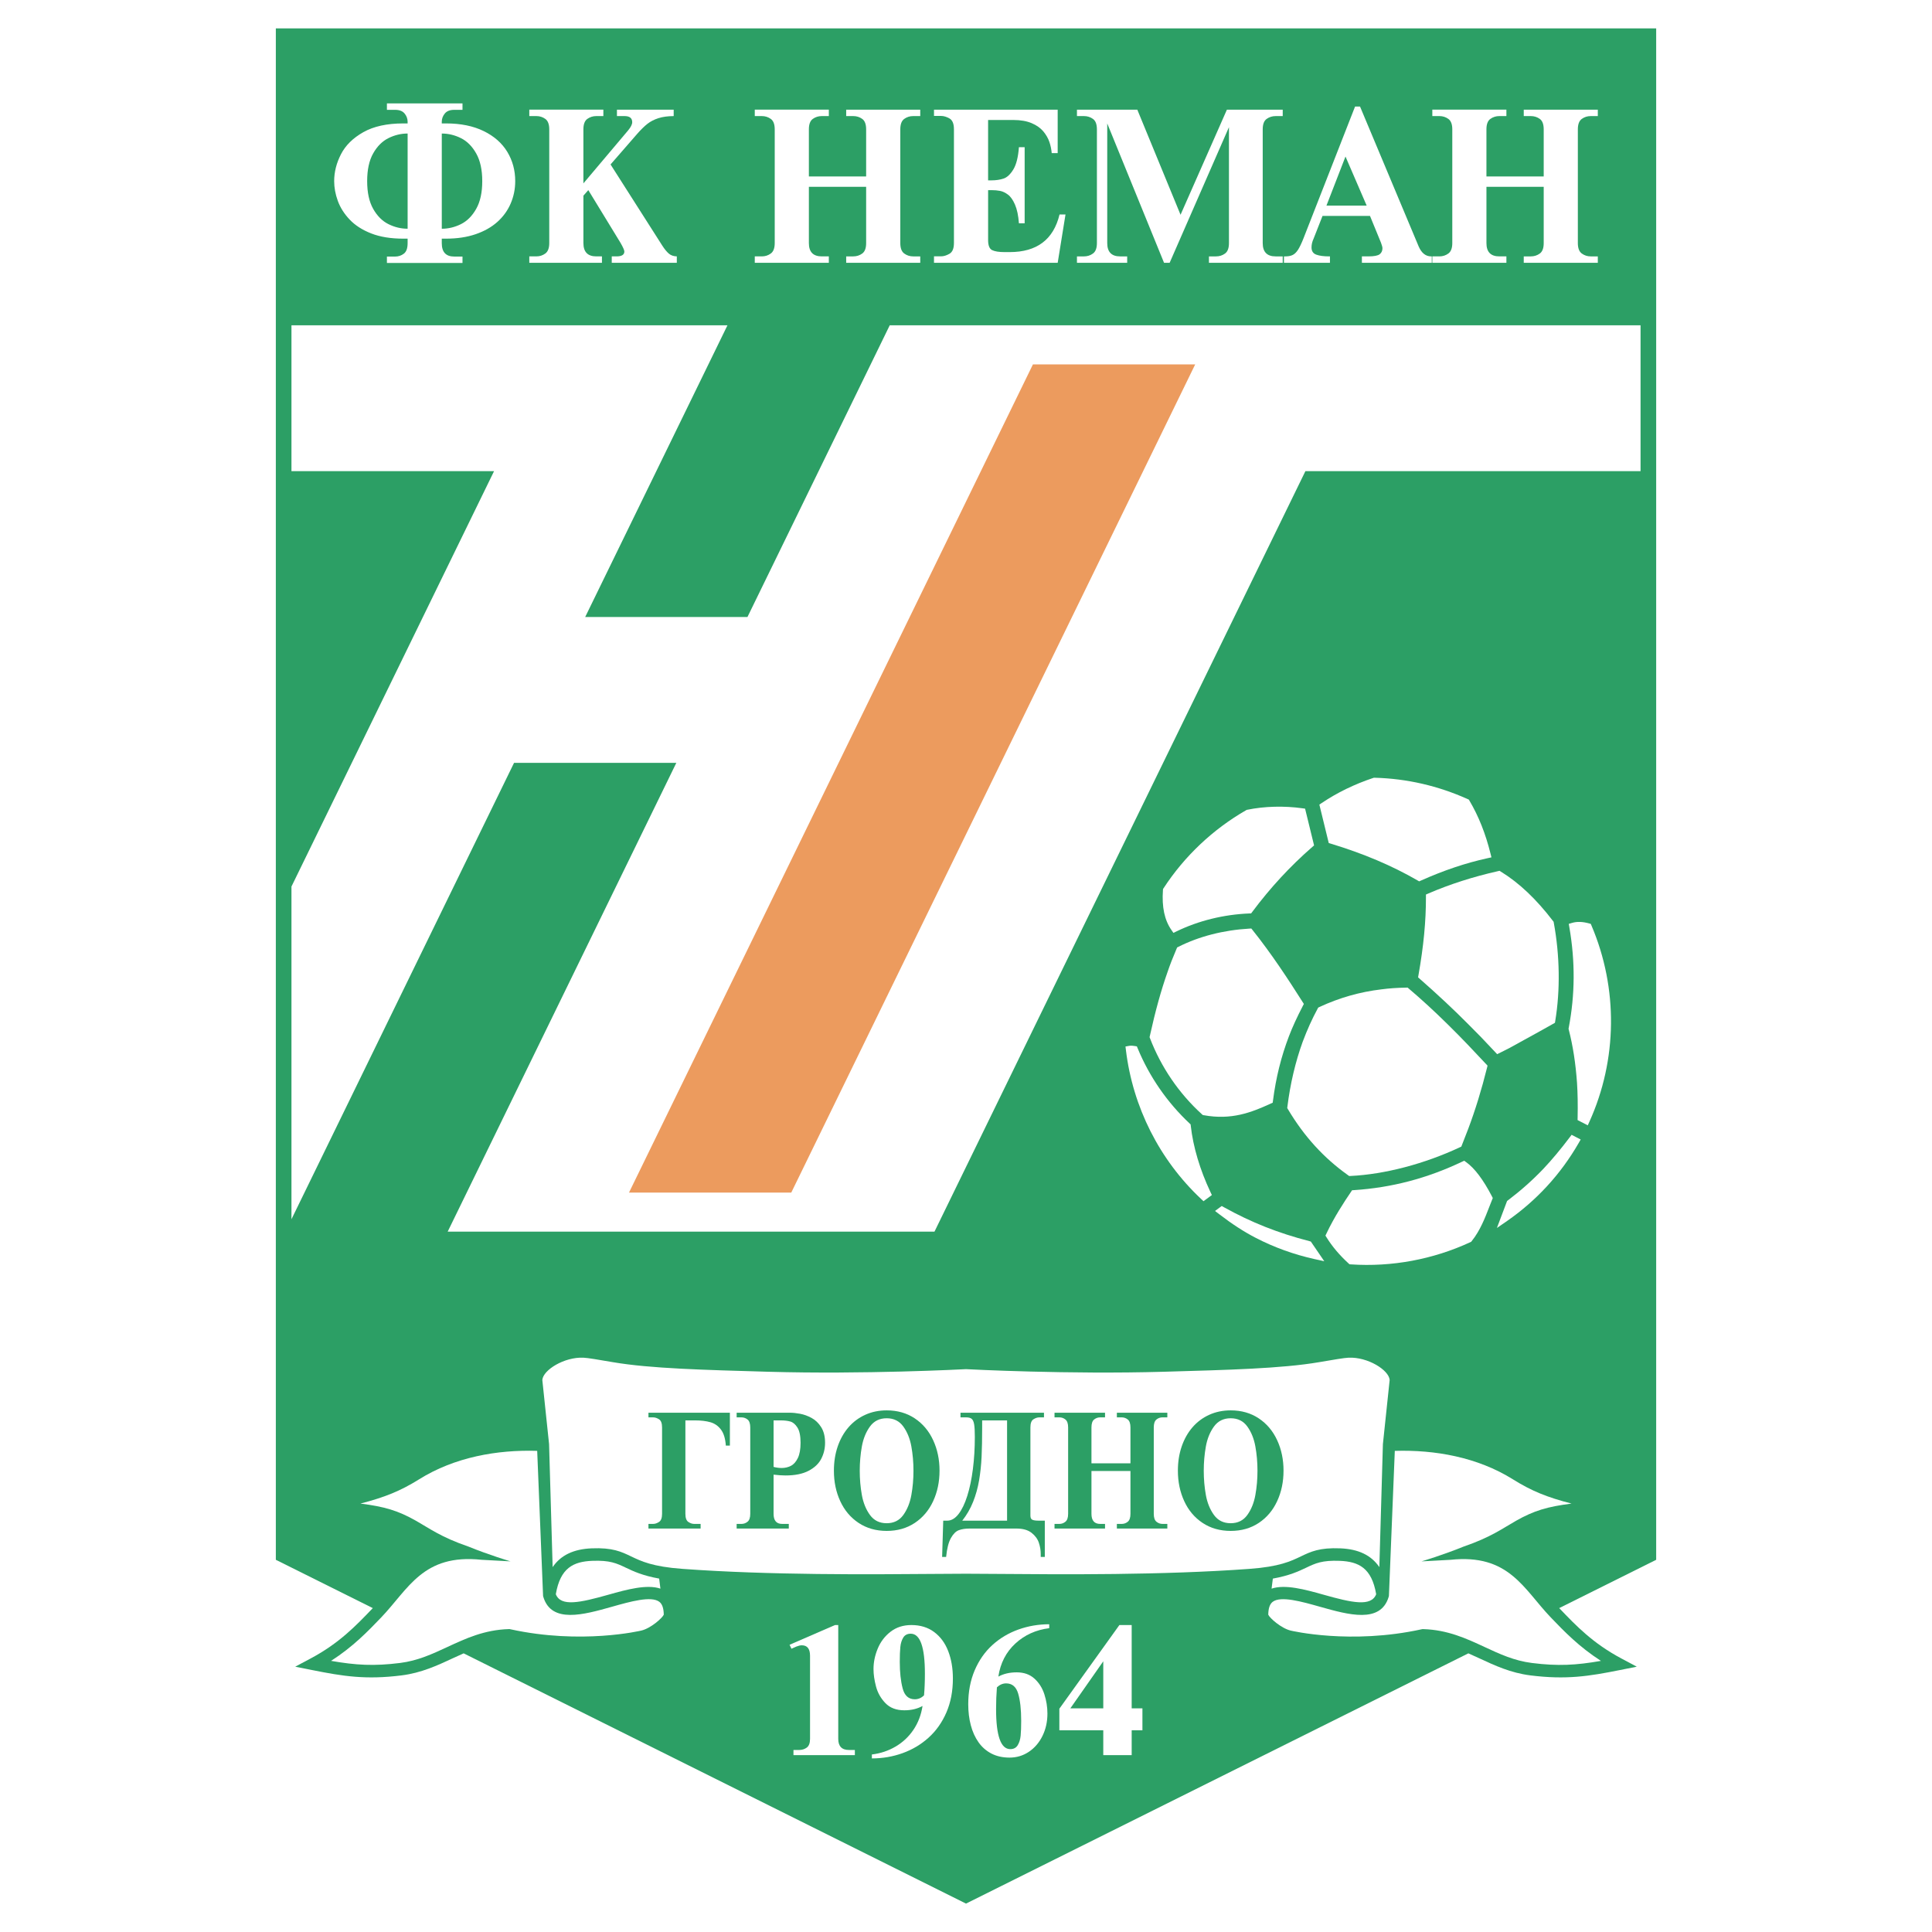 <?xml version="1.0" encoding="utf-8"?>
<!-- Generator: Adobe Illustrator 13.0.0, SVG Export Plug-In . SVG Version: 6.00 Build 14948)  -->
<!DOCTYPE svg PUBLIC "-//W3C//DTD SVG 1.0//EN" "http://www.w3.org/TR/2001/REC-SVG-20010904/DTD/svg10.dtd">
<svg version="1.0" id="Layer_1" xmlns="http://www.w3.org/2000/svg" xmlns:xlink="http://www.w3.org/1999/xlink" x="0px" y="0px"
	 width="192.756px" height="192.756px" viewBox="0 0 192.756 192.756" enable-background="new 0 0 192.756 192.756"
	 xml:space="preserve">
<g>
	<polygon fill-rule="evenodd" clip-rule="evenodd" fill="#FFFFFF" points="0,0 192.756,0 192.756,192.756 0,192.756 0,0 	"/>
	<path fill-rule="evenodd" clip-rule="evenodd" fill="#2C9F65" d="M165.236,2.834H27.52v152.787l9.676,4.82
		c-0.022,0.023-0.043,0.045-0.065,0.066c-1.623,1.695-3.3,3.447-6.136,4.957l-1.541,0.82l1.711,0.342
		c3.053,0.611,5.322,0.977,8.905,0.527c1.967-0.248,3.565-0.99,5.111-1.711c0.361-0.168,0.719-0.33,1.078-0.488l50.12,24.967
		l50.12-24.967c0.358,0.158,0.716,0.32,1.077,0.488c1.546,0.721,3.144,1.463,5.11,1.711c3.583,0.449,5.853,0.084,8.905-0.527
		l1.711-0.342l-1.54-0.82c-2.836-1.51-4.514-3.262-6.136-4.957c-0.022-0.021-0.044-0.043-0.065-0.066l9.676-4.82V2.834
		L165.236,2.834z"/>
	<path fill-rule="evenodd" clip-rule="evenodd" fill="#FFFFFF" d="M38.76,22.364c-0.616-0.305-1.124-0.812-1.525-1.521
		c-0.402-0.709-0.603-1.633-0.603-2.772c0-1.141,0.201-2.066,0.603-2.773c0.401-0.708,0.91-1.214,1.525-1.519
		c0.616-0.305,1.252-0.457,1.909-0.457v9.498C40.012,22.821,39.375,22.668,38.76,22.364L38.76,22.364z M46.143,26.237v-0.64H45.32
		c-0.83,0-1.244-0.445-1.244-1.335v-0.452h0.432c1.103,0,2.085-0.148,2.948-0.444c0.862-0.296,1.585-0.705,2.168-1.227
		c0.583-0.522,1.025-1.133,1.327-1.835c0.301-0.701,0.453-1.444,0.453-2.231c0-1.078-0.265-2.054-0.794-2.927
		c-0.53-0.873-1.316-1.564-2.358-2.071s-2.29-0.761-3.744-0.761h-0.432v-0.166c0-0.301,0.1-0.575,0.301-0.821
		c0.201-0.246,0.515-0.369,0.943-0.369h0.823v-0.64h-7.54v0.64h0.822c0.428,0,0.741,0.123,0.942,0.369s0.301,0.52,0.301,0.821v0.166
		h-0.432c-1.628,0-2.958,0.292-3.988,0.874s-1.773,1.314-2.227,2.196c-0.454,0.882-0.681,1.779-0.681,2.689
		c0,0.649,0.122,1.308,0.366,1.976c0.245,0.667,0.638,1.288,1.182,1.86c0.542,0.572,1.257,1.032,2.146,1.38
		c0.888,0.348,1.955,0.521,3.202,0.521h0.432v0.452c0,0.509-0.126,0.859-0.379,1.049c-0.253,0.191-0.541,0.286-0.864,0.286h-0.822
		v0.64H46.143L46.143,26.237z M45.983,13.78c0.614,0.304,1.123,0.813,1.526,1.526c0.403,0.713,0.605,1.635,0.605,2.766
		c0,1.135-0.202,2.057-0.605,2.769s-0.912,1.219-1.526,1.524c-0.614,0.304-1.25,0.457-1.906,0.457v-9.498
		C44.733,13.323,45.369,13.475,45.983,13.78L45.983,13.78z"/>
	<path fill-rule="evenodd" clip-rule="evenodd" fill="#FFFFFF" d="M58.208,18.293l4.459-5.283c0.272-0.329,0.409-0.603,0.409-0.819
		c0-0.406-0.255-0.61-0.764-0.61h-0.76v-0.64h5.662v0.64c-0.59,0.004-1.098,0.073-1.521,0.208s-0.791,0.324-1.101,0.567
		c-0.31,0.244-0.658,0.584-1.042,1.024l-2.635,3.028l5.168,8.107c0.231,0.356,0.449,0.62,0.653,0.792s0.468,0.263,0.79,0.272v0.64
		h-6.491v-0.64h0.478c0.52,0,0.779-0.163,0.779-0.489c0-0.127-0.123-0.406-0.369-0.84l-3.227-5.283l-0.489,0.555v4.728
		c0,0.887,0.429,1.329,1.288,1.329h0.562v0.64h-7.248v-0.64h0.704c0.334,0,0.632-0.095,0.894-0.287
		c0.261-0.191,0.393-0.539,0.393-1.042v-11.34c0-0.51-0.131-0.858-0.393-1.047c-0.262-0.188-0.56-0.283-0.894-0.283h-0.704v-0.64
		h7.389v0.64h-0.704c-0.332,0-0.628,0.094-0.892,0.28c-0.264,0.187-0.396,0.537-0.396,1.049V18.293L58.208,18.293z"/>
	<path fill-rule="evenodd" clip-rule="evenodd" fill="#FFFFFF" d="M80.702,17.607h5.713v-4.699c0-0.512-0.131-0.86-0.393-1.047
		s-0.56-0.28-0.894-0.28h-0.704v-0.64h7.389v0.64h-0.709c-0.331,0-0.627,0.095-0.889,0.283c-0.262,0.188-0.392,0.537-0.392,1.047
		v11.34c0,0.503,0.13,0.851,0.392,1.042c0.262,0.192,0.558,0.287,0.889,0.287h0.709v0.64h-7.389v-0.64h0.704
		c0.334,0,0.632-0.094,0.894-0.283c0.262-0.189,0.393-0.535,0.393-1.039v-5.622h-5.713v5.622c0,0.882,0.429,1.322,1.287,1.322h0.704
		v0.64h-7.389v-0.64h0.704c0.334,0,0.632-0.095,0.894-0.287c0.262-0.191,0.393-0.539,0.393-1.042v-11.34
		c0-0.51-0.13-0.858-0.393-1.047c-0.262-0.188-0.56-0.283-0.894-0.283h-0.704v-0.64h7.389v0.64h-0.704
		c-0.332,0-0.629,0.093-0.892,0.28c-0.264,0.187-0.395,0.535-0.395,1.047V17.607L80.702,17.607z"/>
	<path fill-rule="evenodd" clip-rule="evenodd" fill="#FFFFFF" d="M105.525,10.942v4.337h-0.595
		c-0.03-0.375-0.107-0.747-0.232-1.116c-0.125-0.368-0.327-0.72-0.607-1.056c-0.28-0.335-0.667-0.609-1.162-0.819
		s-1.104-0.317-1.826-0.317h-2.52v6.023h0.328c0.461,0,0.867-0.06,1.219-0.179s0.676-0.423,0.973-0.912
		c0.297-0.489,0.481-1.227,0.555-2.217h0.572v7.591h-0.572c-0.057-0.771-0.187-1.391-0.391-1.86s-0.438-0.804-0.704-1.001
		c-0.266-0.197-0.527-0.321-0.786-0.371s-0.547-0.075-0.865-0.075h-0.328v4.981c0,0.539,0.134,0.873,0.4,1.004
		c0.267,0.131,0.68,0.197,1.24,0.197h0.265h0.245c2.714,0,4.372-1.25,4.976-3.751h0.595l-0.779,4.819H93.185v-0.646h0.704
		c0.267,0,0.547-0.086,0.843-0.257c0.295-0.172,0.443-0.529,0.443-1.072V12.897c0-0.55-0.148-0.91-0.443-1.078
		c-0.296-0.168-0.577-0.252-0.843-0.252h-0.704v-0.625H105.525L105.525,10.942z"/>
	<path fill-rule="evenodd" clip-rule="evenodd" fill="#FFFFFF" d="M107.449,10.942h6.02l4.314,10.486l4.625-10.486h5.569v0.64
		h-0.708c-0.332,0-0.63,0.094-0.893,0.28c-0.264,0.187-0.395,0.537-0.395,1.049v11.34c0,0.887,0.429,1.329,1.287,1.329h0.708v0.64
		h-7.359v-0.64h0.709c0.334,0,0.632-0.094,0.894-0.284c0.262-0.189,0.393-0.537,0.393-1.042V12.688l-5.918,13.532h-0.558
		l-5.668-13.904v11.937c0,0.886,0.429,1.328,1.287,1.328h0.703v0.64h-5.011v-0.64h0.704c0.334,0,0.632-0.095,0.894-0.287
		c0.262-0.191,0.393-0.539,0.393-1.042v-11.34c0-0.51-0.131-0.858-0.393-1.047c-0.262-0.188-0.56-0.283-0.894-0.283h-0.704V10.942
		L107.449,10.942z"/>
	<path fill-rule="evenodd" clip-rule="evenodd" fill="#FFFFFF" d="M136.353,20.513h-4.012l1.899-4.895L136.353,20.513
		L136.353,20.513z M132.689,26.22v-0.64h-0.081c-0.532,0-0.958-0.057-1.277-0.171c-0.32-0.115-0.48-0.355-0.48-0.724
		c0-0.289,0.069-0.581,0.207-0.876l0.89-2.265h4.738l1.096,2.673c0.098,0.265,0.146,0.448,0.146,0.547
		c0,0.256-0.092,0.456-0.275,0.6c-0.184,0.145-0.562,0.216-1.134,0.216h-0.642v0.64h6.971v-0.64h-0.061
		c-0.542,0-0.956-0.328-1.242-0.983L135.69,10.63h-0.495l-5.152,13.166c-0.192,0.488-0.371,0.861-0.535,1.118
		c-0.165,0.257-0.346,0.433-0.54,0.527c-0.196,0.094-0.443,0.14-0.743,0.14h-0.126v0.64H132.689L132.689,26.22z"/>
	<path fill-rule="evenodd" clip-rule="evenodd" fill="#FFFFFF" d="M148.303,17.607h5.713v-4.699c0-0.512-0.131-0.86-0.393-1.047
		s-0.56-0.28-0.894-0.28h-0.704v-0.64h7.389v0.64h-0.709c-0.332,0-0.628,0.095-0.89,0.283c-0.262,0.188-0.393,0.537-0.393,1.047
		v11.34c0,0.503,0.131,0.851,0.393,1.042c0.262,0.192,0.558,0.287,0.89,0.287h0.709v0.64h-7.389v-0.64h0.704
		c0.334,0,0.632-0.094,0.894-0.283c0.262-0.189,0.393-0.535,0.393-1.039v-5.622h-5.713v5.622c0,0.882,0.429,1.322,1.287,1.322h0.704
		v0.64h-7.39v-0.64h0.704c0.335,0,0.632-0.095,0.895-0.287c0.262-0.191,0.393-0.539,0.393-1.042v-11.34
		c0-0.51-0.131-0.858-0.393-1.047c-0.263-0.188-0.56-0.283-0.895-0.283h-0.704v-0.64h7.39v0.64h-0.704
		c-0.331,0-0.629,0.093-0.892,0.28c-0.264,0.187-0.396,0.535-0.396,1.047V17.607L148.303,17.607z"/>
	<path fill-rule="evenodd" clip-rule="evenodd" fill="#FFFFFF" d="M138.647,137.676c-0.083-0.998-2.197-2.305-4.103-2.219
		c-0.44,0.02-1.547,0.209-2.947,0.449c-3.737,0.637-9.059,0.77-15.52,0.955c-9.469,0.27-19.296-0.238-19.7-0.26
		c-0.404,0.021-10.231,0.529-19.701,0.26c-6.461-0.186-11.781-0.318-15.519-0.955c-1.401-0.24-2.507-0.43-2.947-0.449
		c-1.905-0.086-4.02,1.221-4.103,2.219l0.674,6.404l0.356,12.271c0.81-1.189,2.087-1.799,3.895-1.873
		c2.078-0.084,2.941,0.328,3.939,0.807c1.001,0.48,2.136,1.023,5.096,1.24c8.704,0.641,18.882,0.557,24.963,0.506l3.346-0.02
		l3.347,0.02c6.081,0.051,16.259,0.135,24.963-0.506c2.96-0.217,4.095-0.76,5.097-1.24c0.998-0.479,1.86-0.891,3.938-0.807
		c1.808,0.074,3.085,0.682,3.896,1.873l0.355-12.271L138.647,137.676L138.647,137.676z"/>
	<path fill-rule="evenodd" clip-rule="evenodd" fill="#FFFFFF" d="M61.051,160.307c-2.83,0.797-6.039,1.701-6.846-0.992
		l-0.017-0.057l-0.006-0.059l-0.586-14.447c-3.991-0.121-8.233,0.621-11.786,2.842c-1.871,1.168-3.43,1.791-5.846,2.416
		c2.417,0.311,3.742,0.701,5.535,1.715c1.338,0.756,2.494,1.637,5.223,2.572c2.104,0.857,4.209,1.48,4.209,1.48l-2.884-0.156
		c-5.847-0.623-7.282,2.898-10.016,5.752c-1.333,1.393-2.824,2.934-5,4.332c2.487,0.434,4.276,0.537,6.884,0.209
		c1.773-0.223,3.214-0.893,4.74-1.602c1.803-0.838,3.667-1.703,6.103-1.777l0.077-0.002l0.076,0.016
		c7.091,1.559,13.008,0.148,13.073,0.133c0.938-0.221,2.093-1.244,2.24-1.586c-0.009-0.635-0.15-1.062-0.445-1.285
		C64.971,159.201,62.889,159.787,61.051,160.307L61.051,160.307z"/>
	<path fill-rule="evenodd" clip-rule="evenodd" fill="#FFFFFF" d="M60.712,159.102c1.839-0.52,3.827-1.059,5.178-0.604l-0.125-1.002
		c-1.656-0.297-2.577-0.73-3.322-1.086c-0.923-0.439-1.59-0.756-3.36-0.686c-1.857,0.076-3.182,0.689-3.629,3.332
		C55.953,160.324,57.865,159.904,60.712,159.102L60.712,159.102z"/>
	<path fill-rule="evenodd" clip-rule="evenodd" fill="#FFFFFF" d="M132.043,159.102c2.848,0.803,4.76,1.223,5.258-0.045
		c-0.446-2.643-1.771-3.256-3.629-3.332c-1.77-0.07-2.437,0.246-3.359,0.686c-0.745,0.355-1.667,0.789-3.321,1.086l-0.126,1.002
		C128.217,158.043,130.204,158.582,132.043,159.102L132.043,159.102z"/>
	<path fill-rule="evenodd" clip-rule="evenodd" fill="#FFFFFF" d="M131.704,160.309c2.831,0.797,6.039,1.701,6.846-0.994
		l0.017-0.055l0.007-0.059l0.586-14.447c3.99-0.121,8.232,0.619,11.786,2.84c1.87,1.17,3.43,1.795,5.846,2.418
		c-2.416,0.311-3.741,0.701-5.534,1.715c-1.339,0.756-2.495,1.637-5.223,2.572c-2.104,0.857-4.21,1.48-4.21,1.48l2.885-0.156
		c5.846-0.623,7.281,2.898,10.016,5.752c1.334,1.391,2.824,2.934,5.001,4.332c-2.487,0.434-4.276,0.537-6.884,0.209
		c-1.774-0.223-3.215-0.893-4.74-1.602c-1.803-0.838-3.668-1.703-6.103-1.777l-0.077-0.002l-0.075,0.016
		c-7.093,1.559-13.008,0.148-13.072,0.133c-0.938-0.221-2.094-1.244-2.241-1.586c0.009-0.635,0.15-1.062,0.445-1.285
		C127.785,159.203,129.867,159.789,131.704,160.309L131.704,160.309z"/>
	<path fill-rule="evenodd" clip-rule="evenodd" fill="#FFFFFF" d="M79.165,175.109v-0.514h0.584c0.278,0,0.525-0.08,0.743-0.238
		c0.217-0.158,0.326-0.449,0.326-0.873v-8.287c0-0.695-0.275-1.045-0.824-1.045c-0.148,0-0.336,0.045-0.565,0.135l-0.465,0.209
		l-0.188-0.396l4.533-1.969h0.323v11.354c0,0.74,0.356,1.111,1.069,1.111h0.589v0.514H79.165L79.165,175.109z"/>
	<path fill-rule="evenodd" clip-rule="evenodd" fill="#FFFFFF" d="M91.271,169.537c-0.621,0-1.026-0.363-1.215-1.092
		c-0.19-0.729-0.285-1.607-0.285-2.639c0-0.609,0.018-1.1,0.054-1.473c0.036-0.373,0.133-0.689,0.291-0.949
		c0.158-0.258,0.407-0.389,0.748-0.389c0.941,0,1.413,1.328,1.413,3.984c0,0.801-0.029,1.521-0.087,2.166
		C91.926,169.406,91.619,169.537,91.271,169.537L91.271,169.537z M90.051,174.912c0.975-0.352,1.84-0.865,2.595-1.547
		s1.347-1.52,1.778-2.518s0.646-2.125,0.646-3.385c0-1.016-0.156-1.926-0.468-2.732c-0.312-0.807-0.78-1.441-1.403-1.904
		s-1.38-0.695-2.27-0.695c-0.811,0-1.503,0.223-2.077,0.666c-0.573,0.443-1,1.006-1.281,1.684c-0.281,0.678-0.421,1.359-0.421,2.041
		c0,0.531,0.083,1.109,0.25,1.74c0.167,0.631,0.479,1.184,0.938,1.66s1.088,0.715,1.89,0.715c0.685,0,1.289-0.143,1.813-0.43
		c-0.137,0.891-0.439,1.682-0.906,2.373c-0.467,0.693-1.06,1.25-1.778,1.672c-0.718,0.424-1.508,0.688-2.37,0.793v0.393
		C88.054,175.438,89.075,175.262,90.051,174.912L90.051,174.912z"/>
	<path fill-rule="evenodd" clip-rule="evenodd" fill="#FFFFFF" d="M100.382,167.951c0.599,0,0.999,0.338,1.2,1.012
		s0.302,1.584,0.302,2.729c0,0.607-0.018,1.098-0.054,1.473s-0.134,0.693-0.293,0.955c-0.16,0.262-0.407,0.391-0.743,0.391
		c-0.943,0-1.415-1.332-1.415-3.998c0-0.74,0.027-1.463,0.083-2.168C99.742,168.082,100.048,167.951,100.382,167.951
		L100.382,167.951z M101.602,162.578c-0.977,0.352-1.839,0.865-2.587,1.543c-0.749,0.678-1.338,1.52-1.768,2.521
		c-0.429,1.004-0.645,2.133-0.645,3.385c0,0.754,0.085,1.455,0.256,2.102c0.17,0.648,0.428,1.215,0.773,1.703
		c0.345,0.486,0.777,0.861,1.295,1.127s1.118,0.398,1.797,0.398c0.708,0,1.351-0.193,1.928-0.58s1.03-0.916,1.358-1.586
		c0.329-0.67,0.493-1.41,0.493-2.225c0-0.652-0.102-1.293-0.305-1.924c-0.204-0.631-0.535-1.154-0.994-1.568
		c-0.458-0.416-1.047-0.623-1.766-0.623c-0.7,0-1.311,0.143-1.831,0.424c0.2-1.338,0.765-2.438,1.691-3.295s2.055-1.369,3.384-1.535
		v-0.393C103.606,162.053,102.579,162.229,101.602,162.578L101.602,162.578z"/>
	<path fill-rule="evenodd" clip-rule="evenodd" fill="#FFFFFF" d="M106.788,170.443l3.286-4.695v4.695H106.788L106.788,170.443z
		 M112.908,175.109v-2.475h1.072v-2.191h-1.072v-8.312h-1.227l-5.989,8.348v2.156h4.382v2.475H112.908L112.908,175.109z"/>
	<path fill-rule="evenodd" clip-rule="evenodd" fill="#2C9F65" d="M64.698,140.947h8.123v3.283h-0.405
		c-0.045-0.693-0.206-1.225-0.481-1.594c-0.276-0.371-0.628-0.617-1.057-0.74c-0.429-0.123-0.949-0.184-1.562-0.184h-0.934v9.32
		c0,0.412,0.099,0.684,0.295,0.812c0.198,0.131,0.385,0.195,0.562,0.195h0.662v0.463h-5.204v-0.463h0.482
		c0.181,0,0.372-0.064,0.574-0.195c0.201-0.131,0.302-0.4,0.302-0.814v-8.609c0-0.418-0.101-0.689-0.302-0.818
		c-0.202-0.127-0.393-0.191-0.574-0.191h-0.482V140.947L64.698,140.947z"/>
	<path fill-rule="evenodd" clip-rule="evenodd" fill="#2C9F65" d="M77.905,141.713c0.362,0,0.678,0.037,0.946,0.113
		c0.268,0.076,0.505,0.277,0.711,0.605c0.207,0.328,0.31,0.834,0.31,1.516c0,0.639-0.09,1.146-0.271,1.521
		c-0.182,0.375-0.412,0.635-0.691,0.777c-0.279,0.145-0.586,0.217-0.922,0.217c-0.266,0-0.536-0.037-0.808-0.109v-4.641H77.905
		L77.905,141.713z M78.698,152.504v-0.463h-0.662c-0.57,0-0.856-0.334-0.856-1.004v-3.91c0.468,0.053,0.864,0.08,1.188,0.08
		c0.941,0,1.707-0.154,2.297-0.461c0.591-0.307,1.014-0.707,1.269-1.197c0.255-0.492,0.383-1.025,0.383-1.598
		c0-0.633-0.129-1.152-0.387-1.561c-0.258-0.41-0.579-0.717-0.963-0.924c-0.383-0.207-0.764-0.344-1.142-0.414
		s-0.72-0.105-1.027-0.105h-5.303v0.465h0.482c0.227,0,0.43,0.072,0.608,0.215s0.268,0.408,0.268,0.795v8.609
		c0,0.383-0.089,0.646-0.268,0.791c-0.178,0.146-0.381,0.219-0.608,0.219h-0.482v0.463H78.698L78.698,152.504z"/>
	<path fill-rule="evenodd" clip-rule="evenodd" fill="#2C9F65" d="M85.988,144.312c0.141-0.779,0.411-1.443,0.81-1.99
		c0.399-0.547,0.954-0.822,1.663-0.822c0.712,0,1.266,0.275,1.661,0.822c0.395,0.547,0.663,1.211,0.804,1.99
		c0.141,0.781,0.211,1.588,0.211,2.422c0,0.838-0.07,1.646-0.211,2.426c-0.141,0.781-0.409,1.445-0.804,1.992
		c-0.396,0.547-0.949,0.82-1.661,0.82c-0.709,0-1.264-0.273-1.663-0.82c-0.398-0.547-0.668-1.211-0.81-1.992
		c-0.141-0.779-0.211-1.588-0.211-2.426C85.777,145.9,85.848,145.094,85.988,144.312L85.988,144.312z M83.831,149.77
		c0.423,0.918,1.033,1.641,1.833,2.172c0.799,0.531,1.734,0.797,2.803,0.797c1.069,0,2.003-0.266,2.801-0.797
		c0.798-0.531,1.409-1.254,1.833-2.172c0.424-0.916,0.636-1.93,0.636-3.043c0-1.107-0.212-2.121-0.636-3.039
		s-1.035-1.643-1.833-2.176c-0.798-0.531-1.732-0.799-2.801-0.799c-0.781,0-1.498,0.148-2.149,0.445
		c-0.652,0.297-1.209,0.715-1.673,1.254c-0.463,0.539-0.82,1.176-1.07,1.91c-0.251,0.736-0.376,1.537-0.376,2.404
		C83.197,147.84,83.408,148.854,83.831,149.77L83.831,149.77z"/>
	<path fill-rule="evenodd" clip-rule="evenodd" fill="#2C9F65" d="M96.004,151.717c0.449-0.57,0.809-1.193,1.081-1.873
		c0.271-0.68,0.472-1.396,0.6-2.154c0.128-0.756,0.211-1.539,0.249-2.354c0.037-0.812,0.056-1.787,0.056-2.924v-0.699h2.486v10.004
		H96.004L96.004,151.717z M95.826,141.412h0.584c0.239,0,0.417,0.049,0.534,0.146c0.117,0.096,0.199,0.277,0.246,0.545
		c0.046,0.266,0.069,0.682,0.069,1.246c0,1.133-0.064,2.205-0.193,3.217c-0.128,1.012-0.316,1.906-0.562,2.684
		s-0.539,1.383-0.878,1.816c-0.34,0.434-0.713,0.65-1.119,0.65h-0.401l-0.11,3.619h0.399c0.083-0.842,0.243-1.469,0.477-1.883
		c0.234-0.416,0.498-0.678,0.792-0.785c0.294-0.109,0.647-0.164,1.061-0.164h4.682c0.643,0,1.145,0.141,1.506,0.422
		s0.604,0.611,0.731,0.988s0.189,0.754,0.189,1.129v0.293h0.407v-3.619h-0.598c-0.305,0-0.521-0.029-0.648-0.092
		c-0.127-0.059-0.19-0.199-0.19-0.418v-8.789c0-0.416,0.101-0.688,0.302-0.814c0.202-0.127,0.394-0.191,0.574-0.191h0.478v-0.465
		h-8.33V141.412L95.826,141.412z"/>
	<path fill-rule="evenodd" clip-rule="evenodd" fill="#2C9F65" d="M108.895,145.994h3.89v-3.574c0-0.391-0.09-0.656-0.269-0.797
		c-0.178-0.143-0.381-0.213-0.608-0.213h-0.478v-0.463h5.035v0.463h-0.481c-0.226,0-0.427,0.07-0.605,0.215
		c-0.178,0.143-0.267,0.408-0.267,0.795v8.611c0,0.383,0.089,0.646,0.267,0.791c0.179,0.146,0.38,0.219,0.605,0.219h0.481v0.463
		h-5.035v-0.463h0.478c0.228,0,0.431-0.07,0.608-0.215c0.179-0.145,0.269-0.406,0.269-0.791v-4.275h-3.89v4.275
		c0,0.672,0.291,1.006,0.875,1.006h0.479v0.463h-5.039v-0.463h0.482c0.227,0,0.43-0.072,0.607-0.219
		c0.179-0.145,0.269-0.408,0.269-0.791v-8.611c0-0.387-0.09-0.652-0.269-0.795c-0.178-0.145-0.381-0.215-0.607-0.215h-0.482v-0.463
		h5.039v0.463h-0.479c-0.227,0-0.43,0.07-0.608,0.213c-0.178,0.141-0.267,0.406-0.267,0.797V145.994L108.895,145.994z"/>
	<path fill-rule="evenodd" clip-rule="evenodd" fill="#2C9F65" d="M120.31,144.312c0.141-0.779,0.411-1.443,0.81-1.99
		s0.953-0.822,1.663-0.822c0.712,0,1.266,0.275,1.661,0.822c0.395,0.547,0.663,1.211,0.804,1.99
		c0.141,0.781,0.211,1.588,0.211,2.422c0,0.838-0.07,1.646-0.211,2.426c-0.141,0.781-0.409,1.445-0.804,1.992
		c-0.396,0.547-0.949,0.82-1.661,0.82c-0.71,0-1.265-0.273-1.663-0.82s-0.669-1.211-0.81-1.992
		c-0.141-0.779-0.211-1.588-0.211-2.426C120.099,145.9,120.169,145.094,120.31,144.312L120.31,144.312z M118.151,149.77
		c0.423,0.918,1.033,1.641,1.833,2.172s1.734,0.797,2.804,0.797c1.068,0,2.003-0.266,2.801-0.797s1.409-1.254,1.833-2.172
		c0.424-0.916,0.636-1.93,0.636-3.043c0-1.107-0.212-2.121-0.636-3.039s-1.035-1.643-1.833-2.176
		c-0.798-0.531-1.732-0.799-2.801-0.799c-0.782,0-1.499,0.148-2.15,0.445s-1.209,0.715-1.673,1.254
		c-0.463,0.539-0.82,1.176-1.07,1.91c-0.251,0.736-0.377,1.537-0.377,2.404C117.518,147.84,117.729,148.854,118.151,149.77
		L118.151,149.77z"/>
	<polygon fill-rule="evenodd" clip-rule="evenodd" fill="#FFFFFF" points="88.768,32.457 74.574,61.559 58.384,61.559 
		72.578,32.457 29.079,32.457 29.079,47.008 49.292,47.008 29.079,88.45 29.079,121.645 51.287,76.11 67.477,76.11 44.665,122.881 
		93.233,122.881 130.24,47.008 163.678,47.008 163.678,32.457 88.768,32.457 	"/>
	<polygon fill-rule="evenodd" clip-rule="evenodd" fill="#EC9B5E" points="119.246,36.354 103.057,36.354 62.755,118.984 
		78.945,118.984 119.246,36.354 	"/>
	<path fill-rule="evenodd" clip-rule="evenodd" fill="#FFFFFF" d="M146.267,115.939l-0.186-0.133l-0.207,0.098
		c-3.488,1.66-7.018,2.588-10.789,2.836l-0.189,0.012l-0.106,0.158c-0.688,1.012-1.691,2.545-2.459,4.176l-0.091,0.191l0.112,0.18
		c0.563,0.906,1.278,1.754,2.186,2.588l0.101,0.094l0.137,0.008c4.074,0.275,8.195-0.49,11.917-2.213l0.082-0.039l0.057-0.07
		c0.838-1.037,1.333-2.322,1.77-3.455l0.334-0.844l-0.081-0.158C147.986,117.693,147.116,116.541,146.267,115.939L146.267,115.939z"
		/>
	<path fill-rule="evenodd" clip-rule="evenodd" fill="#FFFFFF" d="M156.601,113.484c-0.913,1.205-1.768,2.227-2.614,3.125
		c-1.086,1.137-2.243,2.166-3.536,3.146l-0.09,0.068l-1.015,2.693l1.025-0.705c2.938-2.045,5.338-4.656,7.131-7.768l0.203-0.354
		l-0.906-0.469L156.601,113.484L156.601,113.484z"/>
	<path fill-rule="evenodd" clip-rule="evenodd" fill="#FFFFFF" d="M158.785,92.348l-0.074-0.173l-0.181-0.05
		c-0.637-0.176-1.202-0.192-1.682-0.049l-0.331,0.099l0.059,0.341c0.591,3.432,0.569,6.715-0.065,10.037l-0.017,0.086l0.021,0.084
		c0.419,1.633,0.688,3.375,0.825,5.322c0.066,1.014,0.087,2.18,0.06,3.463l-0.005,0.242l1.017,0.525l0.169-0.373
		C161.374,105.727,161.448,98.6,158.785,92.348L158.785,92.348z"/>
	<path fill-rule="evenodd" clip-rule="evenodd" fill="#FFFFFF" d="M118.804,112.324l-0.016-0.143l-0.105-0.098
		c-2.224-2.082-4.013-4.67-5.176-7.488l-0.082-0.199l-0.214-0.035c-0.177-0.029-0.366-0.053-0.562-0.016l-0.359,0.066l0.044,0.363
		c0.688,5.682,3.353,10.953,7.503,14.848l0.237,0.223l0.835-0.615l-0.138-0.291C119.719,116.711,119.038,114.424,118.804,112.324
		L118.804,112.324z"/>
	<path fill-rule="evenodd" clip-rule="evenodd" fill="#FFFFFF" d="M117.074,93.074l0.299-0.146c2.198-1.069,4.711-1.689,7.268-1.792
		l0.186-0.008l0.11-0.148c1.817-2.429,3.776-4.548,5.989-6.478l0.179-0.156l-0.897-3.667l-0.262-0.036
		c-1.833-0.256-3.787-0.204-5.503,0.147l-0.062,0.013l-0.054,0.031c-3.305,1.895-6.153,4.584-8.236,7.779l-0.055,0.084l-0.008,0.1
		c-0.123,1.699,0.157,3.009,0.855,4.003L117.074,93.074L117.074,93.074z"/>
	<path fill-rule="evenodd" clip-rule="evenodd" fill="#FFFFFF" d="M132.778,84.173c3.258,0.988,6.084,2.185,8.64,3.66l0.172,0.1
		l0.182-0.081c2.302-1.026,4.473-1.754,6.637-2.228l0.393-0.086l-0.098-0.389c-0.493-1.986-1.178-3.708-2.095-5.264l-0.062-0.106
		l-0.113-0.051c-2.953-1.33-6.079-2.048-9.291-2.132l-0.068-0.002l-0.064,0.021c-1.874,0.624-3.607,1.468-5.152,2.509l-0.226,0.152
		l0.936,3.832L132.778,84.173L132.778,84.173z"/>
	<path fill-rule="evenodd" clip-rule="evenodd" fill="#FFFFFF" d="M130.635,123.828c-3.104-0.799-5.812-1.873-8.523-3.381
		l-0.219-0.123l-0.202,0.148l-0.468,0.346l0.41,0.314c1.274,0.982,2.467,1.756,3.649,2.367c1.836,0.951,3.815,1.664,5.881,2.123
		l0.962,0.213l-1.343-1.965L130.635,123.828L130.635,123.828z"/>
	<path fill-rule="evenodd" clip-rule="evenodd" fill="#FFFFFF" d="M119.918,111.172l0.083,0.074l0.109,0.02
		c2.745,0.498,4.724-0.266,6.674-1.162l0.196-0.09l0.027-0.215c0.291-2.271,0.813-4.373,1.595-6.424
		c0.346-0.904,0.797-1.889,1.38-3.012l0.104-0.199l-0.12-0.188c-1.415-2.234-3.115-4.833-4.996-7.182l-0.126-0.157l-0.2,0.011
		c-2.576,0.149-5.022,0.777-7.076,1.816l-0.126,0.063l-0.056,0.131c-0.381,0.891-0.666,1.625-0.898,2.312
		c-0.653,1.85-1.216,3.883-1.77,6.395l-0.025,0.113l0.042,0.109C115.844,106.48,117.636,109.102,119.918,111.172L119.918,111.172z"
		/>
	<path fill-rule="evenodd" clip-rule="evenodd" fill="#FFFFFF" d="M128.444,110.416l-0.017,0.133l0.068,0.115
		c1.613,2.711,3.578,4.867,6.005,6.59l0.109,0.078l0.135-0.006c3.401-0.162,7.378-1.205,10.909-2.863l0.142-0.064l0.688-1.768
		c0.706-1.873,1.339-3.93,1.879-6.107l0.051-0.205l-0.144-0.154c-1.131-1.211-2.453-2.617-3.844-3.979
		c-1.335-1.316-2.604-2.482-3.876-3.559l-0.111-0.096l-0.146,0.004c-0.921,0.016-1.726,0.072-2.463,0.172
		c-2.142,0.252-4.228,0.846-6.193,1.764l-0.117,0.055l-0.061,0.113c-0.555,1.027-1.042,2.107-1.49,3.303
		C129.247,105.924,128.721,108.162,128.444,110.416L128.444,110.416z"/>
	<path fill-rule="evenodd" clip-rule="evenodd" fill="#FFFFFF" d="M149.813,104.957l0.81-0.41c-0.009,0.004,2.949-1.625,2.949-1.625
		l1.565-0.877l0.031-0.186c0.507-3.057,0.455-6.537-0.146-9.8l-0.017-0.092l-0.057-0.074c-1.674-2.191-3.376-3.803-5.205-4.929
		l-0.136-0.083l-0.154,0.035c-2.473,0.556-4.812,1.306-6.952,2.23l-0.235,0.102l0.001,0.257c0.004,2.408-0.233,4.883-0.746,7.789
		l-0.039,0.217l0.165,0.145c1.805,1.584,3.387,3.064,4.837,4.525c0.818,0.807,1.697,1.715,2.688,2.783l0.197,0.211L149.813,104.957
		L149.813,104.957z"/>
</g>
</svg>
